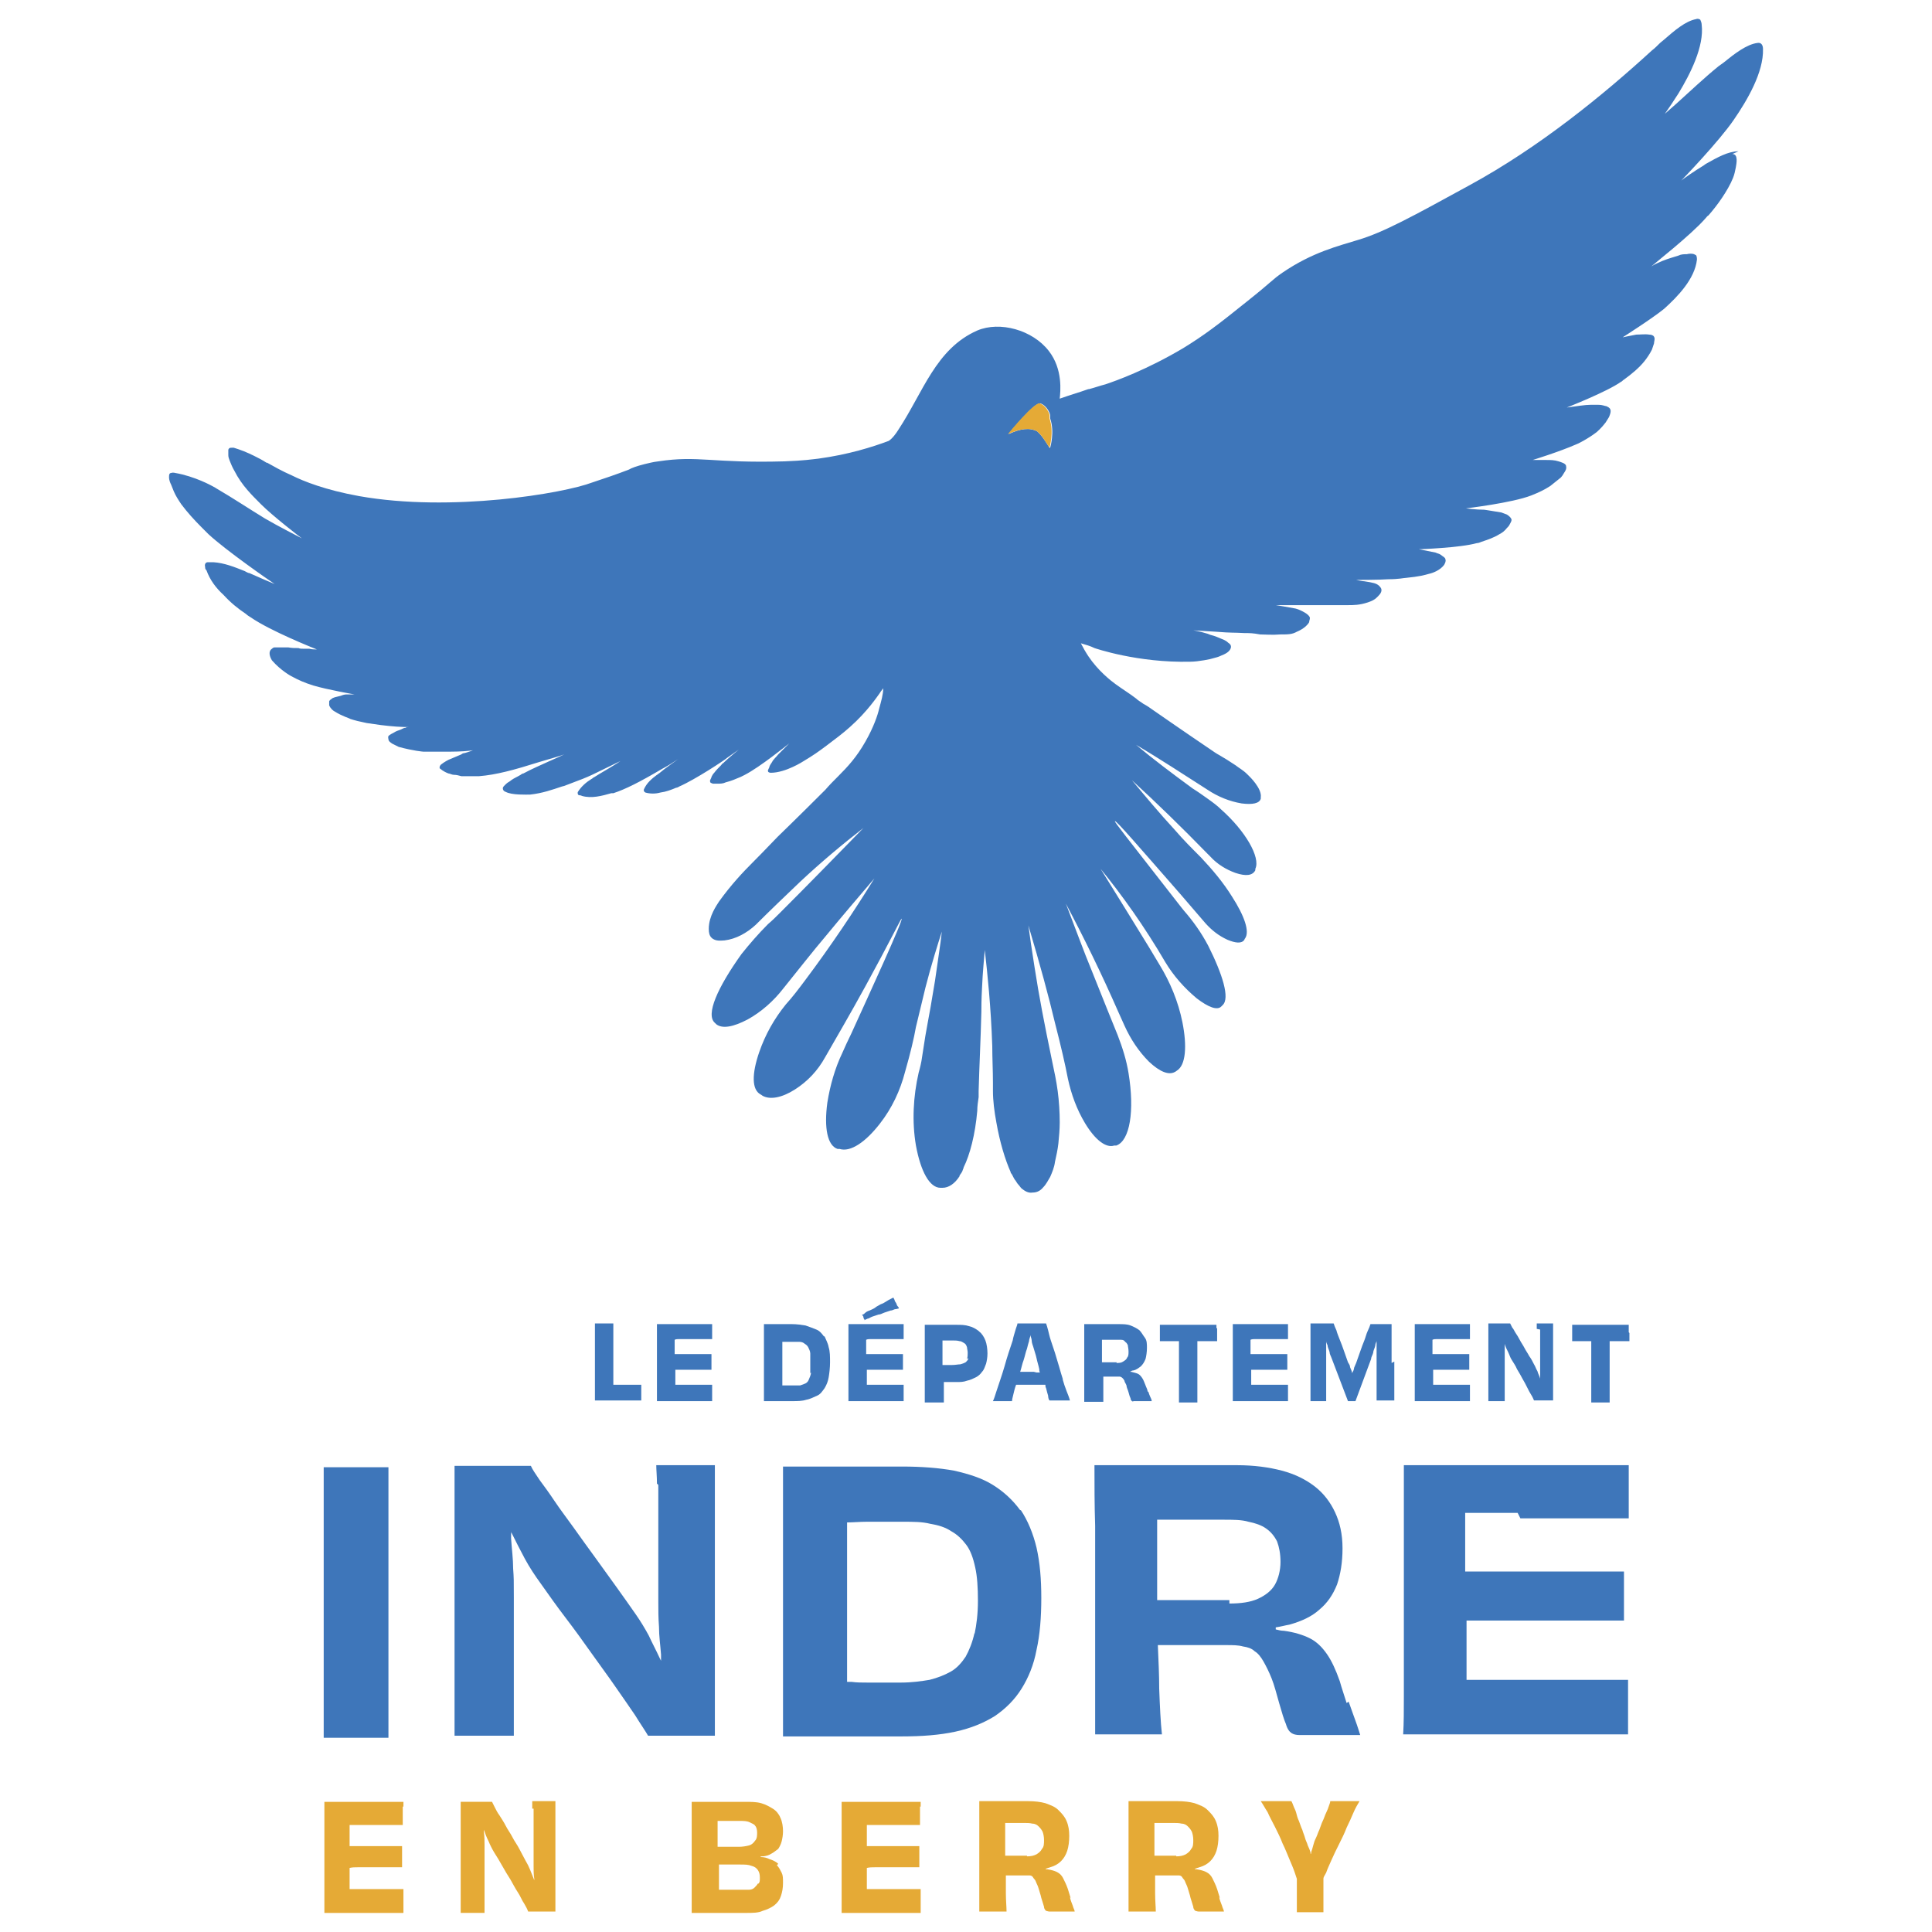 <?xml version="1.0" encoding="UTF-8"?>
<svg id="Calque_2" xmlns="http://www.w3.org/2000/svg" version="1.1" viewBox="0 0 283.5 283.5">
  <!-- Generator: Adobe Illustrator 29.7.1, SVG Export Plug-In . SVG Version: 2.1.1 Build 8)  -->
  <defs>
    <style>
      .st0 {
        fill: #e5aa36;
      }

      .st1 {
        fill: #3e76ba;
      }
    </style>
  </defs>
  <g id="LOGO_COULEURS">
    <g id="groupe">
      <path class="st1" d="M255.1,22.2c-1.5,0-3.1.9-4.7,1.8-.2.1-.4.3-.6.4-1,.6-2.9,1.9-3.1,2.1.3-.3,5.5-5.7,7.7-8.9,2-2.9,4.4-7,4.3-10.4,0-.5-.2-1-.8-.9-1.6.2-3.4,1.6-5,2.9l-.7.5c-2.1,1.7-4.2,3.7-6.2,5.5-.6.5-1.1,1-1.7,1.5.7-1,1.3-1.9,2-3,1.7-2.8,3.8-6.9,3.4-10.1,0-.2-.1-.5-.2-.7-.1-.1-.4-.2-.6-.1-1.6.3-3.2,1.7-4.7,3l-.6.5c-.4.4-.8.8-1.2,1.1-7.1,6.5-16.5,14.2-26.8,19.8-8.4,4.6-12.6,6.9-16.3,8-2.9.9-6.7,1.8-11.1,4.8-1.6,1.1-1.4,1.2-5.3,4.3-4.1,3.3-6.2,4.9-9.3,6.8-5.4,3.2-9.9,4.8-11.4,5.3-.8.2-1.6.5-2.4.7h-.1c-1.4.5-2.8.9-4.2,1.4.1-1,.5-4.3-1.6-7-2.4-3.1-7.2-4.4-10.5-3-6.1,2.7-7.9,9-11.6,14.6-.3.5-.9,1.3-1.4,1.6-2.4.9-5.9,2-10.3,2.6-.9.1-2.2.3-5,.4-10.6.3-12.6-.9-18.5,0-.9.1-1.5.3-2,.4-1.2.3-2,.6-2.3.8-1.8.7-3.6,1.3-5.4,1.9-4.2,1.6-20.7,4.4-34.2,2-5-.9-8.2-2.2-9.8-3-1.6-.7-2.8-1.4-3.7-1.9,0,0,0,0-.1,0-.6-.4-1.2-.7-1.8-1-1-.5-2-.9-3-1.2,0,0-.2,0-.3,0-.2,0-.4,0-.5.3,0,.3,0,.6,0,.8,0,.3.1.5.2.8.2.5.4,1,.7,1.5.5,1,1.2,2,1.9,2.8.6.7,1.3,1.4,2,2.1,1.7,1.7,5.7,4.8,6,5-.2-.1-3.7-1.9-5.4-2.9-2.3-1.4-4.7-3-7.1-4.4,0,0-.3-.2-.7-.4,0,0-2.5-1.4-5.4-1.9,0,0-.3-.1-.6,0,0,0-.1,0-.2.1-.1.1-.1.4-.1.5,0,.5.2.9.3,1.1.1.3.3.7.4,1,.3.7.7,1.3,1.1,1.9.9,1.2,1.9,2.3,3,3.4.3.3.7.7,1,1,2.6,2.4,8.8,6.7,9.7,7.3-.5-.2-2.6-1.1-3.7-1.6-.2,0-.5-.2-.7-.3-1.5-.6-3-1.2-4.6-1.3-.3,0-.6,0-.8,0-.4,0-.5.4-.4.7,0,.2,0,.3.2.5.5,1.4,1.4,2.6,2.5,3.6,1,1.1,2.1,2,3.3,2.8.2.2.4.3.7.5,2.9,2,9.2,4.5,9.7,4.7-.2,0-.8,0-1.1-.1-.2,0-.4,0-.7,0-.4,0-.7,0-.9-.1-.5,0-1,0-1.5-.1-.3,0-.7,0-1,0-.3,0-.6,0-.9,0-.2,0-.3,0-.5.2-.6.4-.3,1.2,0,1.7,1.3,1.5,2.8,2.3,2.8,2.3,1.1.6,2,1,3.3,1.4,2,.6,6,1.3,6,1.3,0,0-.3,0-.5,0-.2,0-.3,0-.5,0-.3,0-.5,0-1,.2-.7.2-1.1.2-1.4.5,0,0-.2.1-.3.3,0,.2,0,.4,0,.6.2.5.6.8.8.9,1.1.7,2.2,1,2.3,1.1.6.2,1.4.4,2.4.6.7.1,1.4.2,2.1.3,1.6.2,3,.3,4.4.3,0,0-.3,0-.4,0-.1,0-.3,0-.4.1-.3,0-.5.2-.8.3-.3.1-.6.2-.9.4-.2.1-.6.3-.8.5-.1.2,0,.4,0,.5,0,.3.4.5.5.6.6.3,1,.5,1,.5,2.2.6,3.6.7,3.6.7.8,0,2,0,4.1,0,1.4,0,2.5-.1,3.2-.2,0,0-.8.3-1.2.4,0,0-.3,0-.5.2-.5.2-.7.3-1.9.8,0,0-.6.3-1.1.7,0,0-.2.2-.2.4,0,.1,0,.2.1.2,0,0,.4.4,1.2.7.2,0,.5.2.8.2.4,0,.7.1,1.1.2.6,0,1.2,0,1.9,0,.3,0,.6,0,.7,0,2.5-.2,5.1-.9,8.9-2.1,1.4-.4,3.4-1,3.6-1.1-.2.1-1.5.7-2.2,1-1.3.6-2.5,1.1-3.8,1.8-.1,0-.3.1-.4.2-.5.3-1,.5-1.4.8-.2.2-.5.3-.7.5-.3.3-.6.5-.5.8,0,.2.3.4.4.4.9.5,3.1.4,3.6.4,1.8-.2,3.2-.7,4.7-1.2.2,0,1.1-.4,2.2-.8,1.1-.4,2-.8,2.8-1.2,0,0,.2-.1,3.7-1.8-.1,0-.6.4-.8.5-1.1.7-2.2,1.3-3.3,2-.1,0-.2.2-.3.2-.8.5-1.5,1.1-2,1.9-.1.2,0,.5.2.5.1,0,.2,0,.4.1,1.4.4,2.9,0,4.3-.4,0,0,.1,0,.3,0,1.8-.6,3.8-1.6,7.2-3.6.6-.3,1.4-.8,2.3-1.4-.4.3-2,1.4-2.8,2.1-.1,0-.2.2-.3.2-.8.6-1.5,1.2-1.9,2.1-.1.2,0,.4.2.5.7.2,1.5.2,2.2,0,.8-.1,1.6-.4,2.3-.7,0,0,.2,0,.5-.2,2.3-1,6.7-3.9,7-4.2.3-.2,1.7-1.2,1.7-1.2,0,0-1.6,1.3-2.3,2-.1,0-.2.2-.3.3-.4.4-.7.7-1,1.1-.2.2-.3.4-.4.6,0,.2-.3.5-.2.7,0,.2.2.2.4.3.2,0,.5,0,.7,0,.4,0,.8,0,1.2-.2.8-.2,1.5-.5,2.2-.8.2-.1.4-.2.6-.3,2.3-1.2,6.1-4.3,6.5-4.6-.2.2-.9.9-1.3,1.3,0,0-.2.2-.3.3-.3.4-.7.7-.9,1.1-.1.2-.3.4-.4.7,0,.2-.3.5-.2.7,0,.1.2.2.4.2,2.2,0,4.8-1.7,4.8-1.7,1.5-.9,2.2-1.4,3.4-2.3,1.2-.9,2.4-1.8,3.4-2.7,2.6-2.3,4.1-4.6,4.4-5,.1-.2.3-.4.5-.7,0,.9-.3,1.9-.6,3-.2.9-.8,2.7-2,4.8-1.3,2.3-2.6,3.7-4,5.1-.7.7-1.3,1.3-1.9,2-4,4-7,6.9-7,6.9-.6.6-1.9,2-3.6,3.7-1.5,1.5-3.2,3.3-5,5.8-.3.5-1.5,2.1-1.5,4,0,.6.1,1,.4,1.3.6.6,1.5.4,1.9.4h0c1.7-.2,3.3-1.1,4.6-2.3,2.1-2.1,4.3-4.2,6.5-6.3,3.1-2.9,6.2-5.5,9.3-7.9-4,4.1-8.1,8.3-12.2,12.4-.6.6-1.2,1.2-1.8,1.7-1.4,1.4-2.7,2.9-3.9,4.4-3.5,4.9-5.3,8.9-3.9,10.1l.2.2c.9.7,2.5.4,4.6-.7,2-1.1,3.8-2.7,5.2-4.5,2.1-2.6,4.2-5.3,6.4-7.9,2.3-2.8,4.7-5.6,7-8.3-2.9,4.7-6.3,9.8-10.2,15-.9,1.2-1.8,2.4-2.8,3.5-1.7,2.1-3,4.4-3.9,7-1.1,3.2-1.1,5.5.2,6.2,0,0,.2.1.3.2,1.1.6,2.8.3,4.7-.9,1.9-1.2,3.4-2.8,4.5-4.8,1.6-2.8,3.6-6.2,5.9-10.4,3.4-6.2,5.2-9.9,5.3-9.9.3.1-4.9,11.4-7.4,16.9-.5,1-.9,1.9-1.3,2.8-1.1,2.3-1.8,4.8-2.2,7.3-.5,3.7,0,6.3,1.5,6.8.1,0,.2,0,.3,0,1.6.5,3.8-1,5.9-3.7,1.8-2.3,3-4.9,3.7-7.6.8-2.8,1.3-4.9,1.6-6.6.2-.8.7-2.9,1.4-5.8.9-3.5,1.8-6.3,2.4-8.2-.2,1.9-.6,4.3-1,7.2-1.1,6.8-1.1,5.8-1.9,11.2-.1.8-.3,1.6-.5,2.3-.8,3.5-1,7.2-.4,10.7.7,3.8,2,6.2,3.6,6.2.1,0,.2,0,.3,0,.9,0,1.8-.6,2.5-1.7,0,0,0,0,0-.1.2-.3.4-.5.5-.9,0,0,.1-.2.1-.3.9-1.8,1.7-4.8,2-8.3,0-.7.1-1.3.2-2,0-.3,0-.6,0-.9.1-3.7.3-7.5.4-11.6,0-.5,0-1.8.1-3.6.1-2.3.3-4.2.4-5.5.4,3.5.9,8.3,1.1,14.1,0,1.8.1,3.6.1,5.4,0,.3,0,.7,0,1,0,0,0,.1,0,.2,0,1.4.2,3,.5,4.6.5,2.9,1.3,5.5,2.1,7.3,0,0,0,.2.1.2.2.3.3.6.5.9.2.2.3.5.5.7,0,0,0,0,0,0,.2.2.3.4.5.6.5.4,1,.7,1.6.6.7,0,1.2-.3,1.6-.8.4-.4.7-1,1-1.5.3-.7.6-1.4.7-2.2.2-.9.4-1.8.5-2.7.1-1,.2-2.1.2-3.1,0-1.5-.1-3.1-.3-4.6s-.5-2.9-.8-4.3c-1.2-5.8-1.9-9.4-2.6-13.9-.4-2.5-.7-4.6-.9-6.1,1.7,5.7,3,10.5,3.9,14.3.9,3.5,1.5,6.1,1.9,8.2.5,2.3,1.3,4.5,2.5,6.5,1.5,2.5,3.1,3.7,4.3,3.3,0,0,.2,0,.3,0,2-.7,2.7-5.1,1.8-10.6-.3-1.9-.9-3.8-1.6-5.6-.9-2.2-2.1-5.2-3.9-9.7-1-2.4-2.2-5.7-3.7-9.6,2.6,4.9,5.2,10.2,7.7,15.9.3.7.6,1.3.9,2,.9,2,2.1,3.8,3.6,5.3,1.6,1.5,2.9,2,3.8,1.5,0,0,.2-.1.3-.2,1.3-.8,1.5-3.6.8-7.1-.6-3-1.8-5.9-3.4-8.5-.5-.8-1-1.7-1.5-2.5-2.4-3.9-4.8-7.8-7.1-11.5,3.1,3.8,6.4,8.4,9.5,13.7,1.2,2,2.8,3.8,4.6,5.3,1.7,1.3,3,1.8,3.6,1.2,0,0,.1-.1.2-.2,1.1-1,0-4.5-2.1-8.7-1-1.9-2.2-3.6-3.6-5.2l-.4-.5c-8.5-10.9-9.8-12.5-9.7-12.6.2-.1,3.3,3.5,9.6,10.7,1.3,1.5,2.5,2.9,3.7,4.3.9,1,1.9,1.8,3.2,2.4,1.2.5,2.1.6,2.5,0,0,0,0-.1.1-.2.7-1-.1-3.3-1.9-6.1-1.3-2.1-2.9-4-4.6-5.8-1.3-1.3-2.6-2.6-3.8-4-2.3-2.5-4.3-4.9-6.3-7.3,3.6,3.3,7.3,6.9,11.1,10.8.1.1.3.3.4.4,1,1.1,2.3,1.9,3.7,2.4,1.5.5,2.5.4,2.9-.4,0,0,0-.1,0-.2.8-1.7-1.5-5.6-5-8.7h0c-.6-.6-1.3-1.1-2-1.6-.7-.5-1.4-1-2.2-1.5-3-2.2-5.8-4.3-8.3-6.4,3.4,2,6.9,4.3,10.5,6.6,1.5,1,3.2,1.7,5,2,1.6.2,2.6,0,2.8-.7,0,0,0-.1,0-.2.2-1.3-1.7-3.1-1.7-3.1,0,0-.2-.2-.3-.3-.6-.6-1.2-.9-1.7-1.3-.9-.6-1.7-1.1-2.4-1.5,0,0-.4-.2-1.1-.7-4-2.7-8.6-5.9-8.6-5.9-.4-.3-1-.7-1.4-.9-.4-.3-.8-.5-1.1-.8-.9-.7-1.9-1.3-3-2.1-.7-.5-2.6-2-4-4.1-.4-.6-.8-1.3-1.1-1.9.7.2,1.4.4,2,.7,0,0,6.3,2.2,14.1,2,1.1,0,3.1-.4,3.3-.5.4-.1.8-.2,1.2-.4.5-.2,1.2-.5,1.4-1.1.1-.4-.1-.6-.4-.8-.2-.2-.4-.3-.6-.4-.5-.2-.9-.4-1.5-.6-.4-.1-.7-.2-.9-.3-1.3-.4-2.1-.5-2.1-.5,0,0,1.7.1,3.3.2,2.5.2,2.5.1,4.2.2.8,0,1.2,0,2.3.2.7,0,1.8.1,3,0,1.1,0,1.7,0,2.4-.4,0,0,1.3-.5,1.8-1.4,0-.2.1-.4.1-.5,0,0,0-.1,0-.2-.2-.5-1.1-.9-1.3-1-.4-.2-.8-.3-.8-.3-1-.2-2.9-.5-2.9-.5,0,0,2.1,0,2.8,0,0,0,1.6,0,4.3,0,.2,0,.3,0,.5,0,.7,0,1.1,0,1.3,0,.3,0,1.2,0,1.7,0,.8,0,1.7,0,2.9-.4.6-.2,1-.4,1.3-.7.2-.2.8-.7.7-1.2,0,0,0-.2-.3-.5-.4-.4-.9-.5-2.2-.7-.3,0-1.2-.2-1.2-.2,0,0,3.5,0,4.7-.1,1.6,0,2.3-.2,2.6-.2,2-.2,2.7-.4,3.4-.6.5-.1,1.6-.5,2.2-1.3.1-.2.3-.5.2-.8,0-.3-.5-.5-.7-.7-.3-.2-.6-.2-.7-.3-1-.2-2.5-.5-2.5-.5,0,0,6-.2,8.5-.9.2,0,.5-.1.7-.2.9-.3,1.8-.6,2.6-1.1.4-.2.8-.5,1.1-.9.2-.2.3-.3.4-.5.1-.2.3-.5.3-.7,0-.3-.5-.7-.7-.8-.3-.1-.5-.2-.8-.3-1.8-.3-2.5-.4-2.5-.4-1.2,0-2.7-.2-2.7-.2,0,0,6.8-.8,9.6-1.9,1-.4,1.9-.8,2.8-1.4.5-.4,1-.8,1.5-1.2.2-.2.4-.5.5-.7.2-.3.4-.6.3-1,0-.4-.8-.6-1.1-.7-.6-.2-1.2-.2-1.8-.2-.3,0-.6,0-.9,0-.5,0-1.1,0-1.1,0,0,0,3.9-1.2,6.4-2.3.1,0,1.7-.8,3-1.8,0,0,.7-.6,1.3-1.4.2-.3.3-.5.5-.8.2-.5.3-.8.2-1.1-.1-.3-.4-.4-.6-.5-.2,0-.5-.2-1.2-.2-.6,0-1.1,0-1.1,0-.8,0-2,.2-3.5.4,0,0,5.9-2.3,8-3.8.1,0,.2-.2.4-.3,1.1-.8,2.2-1.7,3-2.7.4-.5.8-1.1,1.1-1.7.1-.3.2-.6.3-.9,0-.3.2-.7,0-1-.1-.2-.4-.3-.7-.3-.6-.1-1.3,0-1.9,0-.6.1-2,.4-2,.4,0,0,4.4-2.8,6.1-4.2,2-1.8,4.5-4.4,4.8-7.2,0-.2,0-.6-.2-.7,0,0-.1,0-.2-.1-.3-.1-.7-.1-1.1,0-.4,0-.8,0-1.2.2-.6.2-1.4.4-2.4.8-.4.2-1,.4-1.6.8.3-.3,5.8-4.6,7.9-7,.2-.2.3-.4.5-.5.7-.8,1.4-1.7,2-2.6.6-.9,1.2-1.9,1.6-2.9.2-.5.3-1,.4-1.5.1-.6.4-2-.5-2ZM154,65.7c-.5-.8-1.1-1.8-1.8-2.4-1.1-.6-2.5-.4-4.2.4.2-.3,3.9-4.8,4.7-4.5.8.3,1.3,1.2,1.4,1.7,0,.1,0,.3,0,.5.7,2,0,4.3,0,4.3Z"/>
      <path class="st0" d="M154,65.7c-.5-.8-1.1-1.8-1.8-2.4-1.1-.6-2.5-.4-4.3.4,0,0,3.9-4.8,4.7-4.5.8.3,1.3,1.2,1.4,1.7,0,.1,0,.3,0,.5.7,2,0,4.3,0,4.3Z"/>
    </g>
    <g>
      <g>
        <path class="st1" d="M57,229.1v-5c0-1.6,0-3.1,0-4.5,0-1.5,0-2.9,0-4.3h-9.5c0,1.4,0,2.9,0,4.4v30.9c0,1.5,0,2.9,0,4.4h9.5c0-1.5,0-3,0-4.4,0-1.5,0-3,0-4.6,0-1.6,0-3.2,0-5v-11.7Z"/>
        <path class="st1" d="M96.6,217.9c0,1.1,0,2.3,0,3.6,0,1.3,0,2.7,0,4.2s0,3,0,4.5c0,1.5,0,3.1,0,4.6s0,2.6.1,3.9c0,1.4.2,2.7.3,4.1,0,.3,0,.6,0,.9h0c0,0-.1-.2-.2-.4-.5-1.1-1.1-2.2-1.6-3.3-.6-1.1-1.2-2.1-1.9-3.1-.9-1.3-1.9-2.7-2.9-4.1-1-1.4-2.1-2.9-3.1-4.3-1.1-1.5-2.1-2.9-3.1-4.3-1-1.4-2-2.7-2.8-3.9-.8-1.2-1.6-2.3-2.2-3.1-.6-.9-1.1-1.6-1.3-2.1h-11.2c0,1.7,0,3.5,0,5.5,0,2,0,4.2,0,6.5v7.8c0,4.2,0,7.9,0,11.1,0,3.2,0,6.1,0,8.7h8.7c0-.7,0-1.7,0-2.9,0-1.2,0-2.7,0-4.4,0-1.7,0-3.7,0-5.8,0-2.2,0-4.6,0-7.2s0-2.8-.1-4.2c0-1.4-.2-2.9-.3-4.4,0-.3,0-.7,0-1.1h0c0,.1,0,.2.1.3.6,1.2,1.2,2.4,1.9,3.7.7,1.3,1.5,2.5,2.3,3.6,1.2,1.7,2.4,3.4,3.7,5.1,1.3,1.7,2.6,3.5,3.8,5.2,1.2,1.7,2.4,3.3,3.5,4.9,1.1,1.6,2.1,3,2.9,4.2.8,1.3,1.5,2.3,1.9,3h9.8c0-2.6,0-5.5,0-8.6,0-3.1,0-6.9,0-11.3s0-4.1,0-6c0-1.9,0-3.7,0-5.4,0-1.7,0-3.2,0-4.6s0-2.6,0-3.8h-8.6c0,.7.1,1.6.1,2.7Z"/>
        <path class="st1" d="M149.7,221.6c-1.1-1.5-2.4-2.7-4-3.7-1.6-1-3.5-1.6-5.7-2.1-2.2-.4-4.8-.6-7.6-.6h-17.5c0,1.2,0,2.6,0,4,0,1.4,0,3,0,4.6v18.9c0,2.3,0,4.5,0,6.4s0,3.8,0,5.7h17.4c3,0,5.6-.2,7.9-.7,2.3-.5,4.2-1.3,5.8-2.3,1.6-1.1,2.9-2.4,3.9-4,1-1.6,1.8-3.5,2.2-5.7.5-2.2.7-4.8.7-7.6s-.2-5.2-.7-7.4c-.5-2.1-1.3-4-2.3-5.5ZM143,239.6c-.3,1.4-.8,2.6-1.3,3.5-.6.9-1.3,1.7-2.2,2.2-.9.5-1.9.9-3.1,1.2-1.2.2-2.6.4-4.2.4h-2.5c-.8,0-1.6,0-2.4,0-.8,0-1.6,0-2.3-.1-.2,0-.5,0-.7,0,0-.4,0-.8,0-1.2,0-1.3,0-2.7,0-4.3v-10.5c0-1.6,0-3.1,0-4.6,0-.9,0-1.9,0-2.8.9,0,1.9-.1,2.9-.1,1.6,0,3.3,0,5.1,0s3,0,4.2.3c1.2.2,2.2.5,3.1,1.1.9.5,1.6,1.2,2.2,2,.6.8,1,1.9,1.3,3.3.3,1.3.4,3,.4,4.9s-.2,3.5-.5,4.9Z"/>
        <path class="st1" d="M197.6,249.9c-.3-1-.7-2.1-1-3.2-.6-1.7-1.2-3-1.9-4-.7-1-1.5-1.8-2.5-2.3-1-.5-2.3-.9-3.8-1.1-.4,0-.8-.1-1.2-.2v-.3c.7-.1,1.4-.3,2-.4,1.8-.5,3.3-1.2,4.4-2.2,1.2-1,2-2.2,2.6-3.7.5-1.5.8-3.2.8-5.3s-.4-3.8-1.1-5.3c-.7-1.5-1.7-2.8-3-3.8-1.3-1-2.9-1.8-4.8-2.3-1.9-.5-4.1-.8-6.6-.8h-20.9c0,2.9,0,5.8.1,8.9,0,3.1,0,6.7,0,10.9s0,5.4,0,7.6c0,2.3,0,4.4,0,6.3,0,2,0,3.9,0,5.8h9.8c-.2-1.8-.3-4.1-.4-6.7,0-2-.1-4.1-.2-6.4.8,0,1.5,0,2.2,0,.8,0,1.5,0,2.2,0s1.3,0,1.9,0c.6,0,1.2,0,1.8,0h1.9c1,0,1.8,0,2.5.2.7.1,1.3.3,1.7.7.5.3.9.8,1.3,1.5.4.7.8,1.5,1.2,2.5.4,1,.7,2.2,1.1,3.6.4,1.4.7,2.4,1,3.1.2.7.5,1.1.8,1.3.3.2.7.3,1.2.3h8.9c-.2-.6-.4-1.3-.7-2.1-.3-.8-.6-1.7-1-2.8ZM180.4,234.8c-1.3,0-2.5,0-3.7,0-1.2,0-2.3,0-3.3,0-1,0-1.9,0-2.6,0-.4,0-.7,0-1,0,0-1.7,0-3.4,0-5.1s0-4.5,0-6.7c.5,0,1.1,0,1.7,0,.7,0,1.5,0,2.2,0,.8,0,1.5,0,2.2,0,.7,0,1.4,0,2,0h1.6c1.4,0,2.7,0,3.7.3,1,.2,1.9.5,2.6,1,.7.5,1.2,1.1,1.6,1.9.3.8.5,1.8.5,3s-.3,2.4-.8,3.3c-.5.9-1.4,1.6-2.5,2.1-1.1.5-2.5.7-4.2.7Z"/>
        <path class="st1" d="M223.1,222.8c1.7,0,3.5,0,5.3,0,1.8,0,3.6,0,5.4,0,1.8,0,3.5,0,5.2,0,0-.5,0-1.2,0-2,0-.8,0-1.6,0-2.2s0-1.2,0-1.9c0-.7,0-1.3,0-1.7h-33c0,1.2,0,2.5,0,3.9,0,1.5,0,3,0,4.6,0,1.6,0,3.4,0,5.3v13.7c0,2.4,0,4.5,0,6.5,0,2,0,3.8-.1,5.5h33c0-.5,0-1.1,0-1.8s0-1.4,0-2,0-1.4,0-2.2c0-.8,0-1.5,0-2-1.7,0-3.4,0-5.2,0s-3.6,0-5.4,0h-13.1c0,0,0-.2,0-.3v-8.4c1.2,0,2.3,0,3.5,0,1.7,0,3.4,0,5.2,0s3.5,0,5.2,0c1.7,0,3.3,0,4.9,0s2.9,0,4.3,0v-2.2c0-.9,0-1.8,0-2.8,0-.9,0-1.7,0-2.2-1.4,0-2.8,0-4.4,0-1.5,0-3.2,0-4.9,0-1.7,0-3.4,0-5.2,0-1.7,0-3.5,0-5.2,0h-3.6v-.2c0-1.2,0-2.4,0-3.7,0-1.3,0-2.5,0-3.8,0-.3,0-.6,0-.9h7.7Z"/>
      </g>
      <g>
        <path class="st0" d="M59.2,265.1c0-.3,0-.6,0-.7h-11.6c0,.5,0,1,0,1.6,0,.6,0,1.2,0,1.9,0,.7,0,1.4,0,2.2v5.6c0,1,0,1.8,0,2.7,0,.8,0,1.6,0,2.3h11.6c0-.2,0-.4,0-.8v-1.9c0-.4,0-.6,0-.8-.6,0-1.2,0-1.8,0-.6,0-1.2,0-1.8,0s-1.2,0-1.7,0c-.6,0-1.1,0-1.7,0h-.9v-3.1h0c.4-.1.8-.1,1.2-.1.6,0,1.1,0,1.7,0,.6,0,1.1,0,1.7,0s1.1,0,1.6,0c.5,0,1,0,1.5,0v-1c0-.4,0-.8,0-1.2,0-.4,0-.7,0-.9-.5,0-1,0-1.5,0-.5,0-1.1,0-1.6,0-.6,0-1.1,0-1.7,0h-2.9v-3.1h2.5c.6,0,1.1,0,1.7,0,.6,0,1.2,0,1.8,0s1.2,0,1.8,0c0-.2,0-.5,0-.9v-1.8Z"/>
        <path class="st0" d="M78.3,265.4c0,.4,0,.9,0,1.5,0,.5,0,1.1,0,1.7,0,.6,0,1.2,0,1.8,0,.6,0,1.2,0,1.8s0,1.1,0,1.7c0,.6,0,1.2.1,1.8,0,0,0,.2,0,.2,0,0,0,0,0,0-.2-.5-.4-1-.6-1.5-.2-.5-.4-.9-.7-1.4-.3-.6-.6-1.1-.9-1.7-.3-.6-.7-1.1-1-1.7s-.7-1.1-1-1.7-.6-1-.9-1.5c-.3-.4-.5-.8-.7-1.2-.2-.4-.3-.6-.4-.8h-4.6c0,.7,0,1.4,0,2.2,0,.8,0,1.7,0,2.7v3.2c0,1.7,0,3.2,0,4.6,0,1.3,0,2.5,0,3.6h3.5c0-.3,0-.7,0-1.2,0-.5,0-1.1,0-1.8s0-1.5,0-2.3c0-.9,0-1.8,0-2.9,0-.6,0-1.2,0-1.8,0-.6,0-1.2-.1-1.9,0-.1,0-.3,0-.4h0s0,0,0,.1c.2.6.4,1.1.7,1.7.2.5.5,1.1.8,1.6.4.6.8,1.3,1.2,2s.8,1.4,1.2,2c.4.7.7,1.3,1.1,1.9s.6,1.2.9,1.6c.3.5.5.9.6,1.2h4c0-1.1,0-2.2,0-3.5,0-1.3,0-2.8,0-4.6s0-1.7,0-2.5c0-.8,0-1.5,0-2.2,0-.7,0-1.3,0-1.9,0-.6,0-1.1,0-1.5h-3.4c0,.3,0,.7,0,1.1Z"/>
        <path class="st0" d="M114.2,273.5c-.3-.3-.7-.5-1.3-.7-.4-.2-.8-.3-1.3-.3,0,0,0,0,0,0h0c0-.1.1-.1.2-.1.6,0,1.1-.2,1.4-.4.4-.2.7-.5,1-.7.2-.3.4-.7.5-1.1.1-.4.2-.9.2-1.5s-.1-1.4-.4-2c-.2-.5-.6-1-1.1-1.3-.5-.3-1-.6-1.7-.8-.7-.2-1.5-.2-2.5-.2h-7.7c0,.7,0,1.5,0,2.3s0,1.7,0,2.7v3.2c0,1.7,0,3.2,0,4.5,0,1.3,0,2.5,0,3.6h8c.9,0,1.8,0,2.4-.3.7-.2,1.3-.5,1.7-.8.5-.4.8-.8,1-1.4.2-.6.3-1.2.3-1.9s0-1.1-.2-1.5c-.2-.4-.4-.8-.7-1.1ZM108.5,267.2c.6,0,1.1,0,1.5.2s.7.3.8.5c.2.2.3.6.3,1s0,.9-.3,1.2c-.2.3-.5.6-.9.7-.4.1-.9.2-1.5.2-.5,0-1.1,0-1.8,0-.4,0-.8,0-1.3,0v-2.6c0-.4,0-.8,0-1.2.4,0,.9,0,1.3,0,.6,0,1.3,0,1.9,0ZM111.2,276.4c-.1.2-.3.4-.5.6-.2.2-.5.3-.8.3s-.8,0-1.3,0-1.1,0-1.7,0c-.4,0-.9,0-1.4,0,0-.4,0-.8,0-1.3,0-.6,0-1.2,0-1.9v-.5c.2,0,.4,0,.6,0,.4,0,.9,0,1.3,0h1.2c.7,0,1.2,0,1.7.2.4.1.7.3.9.6.2.3.3.6.3,1.1s0,.7-.2.9Z"/>
        <path class="st0" d="M135.1,265.1c0-.3,0-.6,0-.7h-11.6c0,.5,0,1,0,1.6,0,.6,0,1.2,0,1.9s0,1.4,0,2.2v5.6c0,1,0,1.8,0,2.7,0,.8,0,1.6,0,2.3h11.6c0-.2,0-.4,0-.8v-1.9c0-.4,0-.6,0-.8-.6,0-1.2,0-1.8,0-.6,0-1.2,0-1.8,0s-1.2,0-1.7,0c-.6,0-1.1,0-1.7,0h-.9v-3.1h0c.4-.1.8-.1,1.2-.1.6,0,1.1,0,1.7,0,.6,0,1.1,0,1.7,0s1.1,0,1.6,0c.5,0,1,0,1.5,0v-1c0-.4,0-.8,0-1.2,0-.4,0-.7,0-.9-.5,0-1,0-1.5,0-.5,0-1.1,0-1.6,0-.6,0-1.1,0-1.7,0h-2.9v-3.1h2.5c.6,0,1.1,0,1.7,0,.6,0,1.2,0,1.8,0s1.2,0,1.8,0c0-.2,0-.5,0-.9v-1.8Z"/>
        <path class="st0" d="M157.1,278.5c-.1-.4-.3-.9-.4-1.3-.2-.6-.5-1.2-.7-1.6-.2-.4-.5-.7-.9-.9-.4-.2-.8-.3-1.4-.4,0,0-.2,0-.3,0h0c.2-.2.5-.2.7-.3.7-.2,1.2-.5,1.6-.9.4-.4.7-.9.9-1.5.2-.6.3-1.4.3-2.2s-.1-1.5-.4-2.2-.7-1.1-1.2-1.6-1.1-.7-1.9-1c-.7-.2-1.6-.3-2.5-.3h-7.2c0,1.2,0,2.4,0,3.6s0,2.7,0,4.5,0,2.2,0,3.1,0,1.8,0,2.6c0,.8,0,1.6,0,2.4h4c0-.7-.1-1.6-.1-2.7,0-.8,0-1.7,0-2.6.2,0,.4,0,.6,0,.2,0,.4,0,.6,0h1.6c.3,0,.5,0,.7,0,.2,0,.4.1.5.3s.3.3.4.6.3.6.4,1c.1.4.3.9.4,1.4.2.6.3,1,.4,1.3,0,.3.2.5.3.6.1,0,.3.1.5.1h3.7c0-.2-.2-.5-.3-.9-.1-.3-.3-.7-.4-1.2ZM150.7,272.3h-1.1c-.4,0-.7,0-1,0-.3,0-.6,0-.8,0h-.3c0-.7,0-1.4,0-2.1s0-1.8,0-2.7c0,0,.1,0,.2,0,.2,0,.5,0,.7,0,.2,0,.5,0,.7,0,.2,0,.4,0,.6,0h.5c.5,0,.9,0,1.3.1.4,0,.7.2.9.4.2.2.4.4.6.8.1.3.2.7.2,1.2s0,1-.3,1.3c-.2.4-.5.6-.8.8-.4.2-.8.3-1.4.3Z"/>
        <path class="st0" d="M179,278.5c-.1-.4-.3-.9-.4-1.3-.2-.6-.5-1.2-.7-1.6-.2-.4-.5-.7-.9-.9-.4-.2-.8-.3-1.4-.4,0,0-.2,0-.3,0h0c.2-.2.5-.2.7-.3.7-.2,1.2-.5,1.6-.9.4-.4.7-.9.9-1.5.2-.6.3-1.4.3-2.2s-.1-1.5-.4-2.2-.7-1.1-1.2-1.6-1.1-.7-1.9-1c-.7-.2-1.6-.3-2.5-.3h-7.2c0,1.2,0,2.4,0,3.6,0,1.3,0,2.7,0,4.5s0,2.2,0,3.1,0,1.8,0,2.6c0,.8,0,1.6,0,2.4h4c0-.7-.1-1.6-.1-2.7,0-.8,0-1.7,0-2.6.2,0,.4,0,.6,0,.2,0,.4,0,.6,0h1.6c.3,0,.5,0,.7,0,.2,0,.4.1.5.3s.3.3.4.6.3.6.4,1c.1.4.3.9.4,1.4.2.6.3,1,.4,1.3,0,.3.2.5.3.6.1,0,.3.1.5.1h3.7c0-.2-.2-.5-.3-.9-.1-.3-.3-.7-.4-1.2ZM172.6,272.3h-1.1c-.4,0-.7,0-1,0-.3,0-.6,0-.8,0h-.3c0-.7,0-1.4,0-2.1s0-1.8,0-2.7c0,0,.1,0,.2,0,.2,0,.5,0,.7,0,.2,0,.5,0,.7,0,.2,0,.4,0,.6,0h.5c.5,0,.9,0,1.3.1.4,0,.7.2.9.4.2.2.4.4.6.8.1.3.2.7.2,1.2s0,1-.3,1.3c-.2.4-.5.6-.8.8-.4.2-.8.3-1.4.3Z"/>
        <path class="st0" d="M195.2,264.3c0,.2-.1.4-.2.7-.1.3-.2.6-.4,1s-.3.8-.5,1.2-.3.8-.5,1.3c-.2.4-.3.8-.5,1.2-.2.4-.3.7-.4,1.1-.1.4-.2.7-.3,1,0,0,0,.1,0,.2h-.1c0,0,0-.1,0-.2-.1-.3-.2-.6-.4-1-.1-.4-.3-.7-.4-1.1-.1-.4-.3-.8-.4-1.2-.2-.4-.3-.8-.5-1.3-.2-.4-.3-.8-.4-1.2s-.3-.7-.4-1c-.1-.3-.2-.5-.3-.7h-4.5c.3.4.6,1,1,1.6.3.7.7,1.4,1.1,2.2.4.8.8,1.6,1.1,2.4.4.8.7,1.6,1,2.3s.6,1.4.8,2c.1.3.2.6.3.9,0,.5,0,1,0,1.4,0,.6,0,1.1,0,1.5,0,.5,0,.9,0,1.2,0,.3,0,.6,0,.8.2,0,.4,0,.6,0,.2,0,.4,0,.7,0h1.3c.2,0,.5,0,.7,0,.2,0,.4,0,.6,0,0-.2,0-.5,0-.8,0-.3,0-.7,0-1.2,0-.5,0-1,0-1.5,0-.4,0-.9,0-1.4,0-.3.2-.5.4-.9.2-.6.5-1.2.8-1.9.3-.7.7-1.5,1.1-2.3s.8-1.6,1.1-2.4c.4-.8.7-1.5,1-2.2.3-.7.6-1.2.9-1.7h-4.1Z"/>
      </g>
      <g>
        <path class="st1" d="M94.1,203.2c-.4,0-.8,0-1.2,0-.4,0-.8,0-1.2,0-.4,0-.8,0-1.2,0h-.5c0-.2,0-.5,0-.7,0-.4,0-.8,0-1.3v-2.8c0-.5,0-.9,0-1.4,0-.4,0-.8,0-1.2,0-.4,0-.7,0-.9,0-.3,0-.5,0-.7h-2.7c0,.4,0,.8,0,1.3,0,.5,0,1.2,0,1.9v2.5c0,.6,0,1.2,0,1.8,0,.6,0,1.1,0,1.6,0,.5,0,1,0,1.3s0,.7,0,.9h6.8c0-.2,0-.4,0-.6,0-.2,0-.4,0-.6s0-.4,0-.6c0-.2,0-.4,0-.6Z"/>
        <path class="st1" d="M104.5,194.8c0-.2,0-.4,0-.5h-8.1c0,.3,0,.7,0,1.1,0,.4,0,.9,0,1.3,0,.5,0,1,0,1.5v3.9c0,.7,0,1.3,0,1.9,0,.6,0,1.1,0,1.6h8.1c0-.1,0-.3,0-.5v-1.3c0-.3,0-.5,0-.6-.4,0-.8,0-1.2,0-.4,0-.8,0-1.2,0s-.8,0-1.2,0c-.4,0-.8,0-1.2,0h-.6v-2.2h0c.3,0,.6,0,.8,0,.4,0,.8,0,1.2,0,.4,0,.8,0,1.2,0s.8,0,1.1,0c.4,0,.7,0,1,0v-.7c0-.3,0-.6,0-.9,0-.3,0-.5,0-.7-.3,0-.7,0-1.1,0-.4,0-.7,0-1.1,0-.4,0-.8,0-1.2,0h-2v-2.1h0c.2-.1.4-.1.6-.1h1.1c.4,0,.8,0,1.2,0,.4,0,.8,0,1.3,0s.8,0,1.3,0c0-.2,0-.4,0-.6v-1.3Z"/>
        <path class="st1" d="M120.9,196.1c-.3-.4-.6-.8-1.1-1s-1-.4-1.6-.6c-.6-.1-1.3-.2-2-.2h-4.1c0,.4,0,.7,0,1.2,0,.4,0,.9,0,1.3v5.4c0,.7,0,1.3,0,1.8,0,.6,0,1.1,0,1.6h4.1c.8,0,1.5,0,2.1-.2.6-.1,1.1-.4,1.6-.6s.8-.7,1.1-1.1c.3-.5.5-1,.6-1.6.1-.6.2-1.4.2-2.2s0-1.6-.2-2.2c-.1-.6-.4-1.1-.6-1.6ZM119,201.4c0,.4-.2.7-.3,1-.1.3-.3.5-.5.6-.2.1-.5.2-.8.3-.3,0-.7,0-1.1,0h-.5c-.2,0-.3,0-.5,0-.2,0-.3,0-.5,0,0,0,0,0,0,0,0,0,0-.2,0-.2,0-.4,0-.8,0-1.2v-3c0-.4,0-.9,0-1.3,0-.2,0-.5,0-.7.2,0,.3,0,.5,0,.3,0,.7,0,1,0s.7,0,1,0c.3,0,.6.1.8.3.2.1.4.3.5.5.1.2.3.6.3.9,0,.4,0,.8,0,1.4s0,1.1,0,1.5Z"/>
        <path class="st1" d="M126.8,193.7c.1,0,.3-.1.5-.2.2,0,.4-.2.7-.3s.6-.2.9-.3c.3,0,.6-.2.9-.3s.6-.2.9-.3c.3,0,.5-.2.7-.2.2,0,.4-.1.5-.1,0-.2-.2-.3-.3-.5,0-.2-.2-.4-.3-.6,0-.2-.2-.4-.2-.5,0,0-.2.1-.4.2-.2.1-.4.2-.7.4s-.5.3-.8.4c-.3.2-.6.3-.8.5-.3.2-.6.3-.8.4-.3.1-.5.2-.7.4s-.3.2-.4.2c0,.1.2.2.2.4,0,.1.1.3.2.4Z"/>
        <path class="st1" d="M132.6,194.8c0-.2,0-.4,0-.5h-8.1c0,.3,0,.7,0,1.1,0,.4,0,.9,0,1.3s0,1,0,1.5v3.9c0,.7,0,1.3,0,1.9,0,.6,0,1.1,0,1.6h8.1c0-.1,0-.3,0-.5v-1.3c0-.3,0-.5,0-.6-.4,0-.8,0-1.2,0-.4,0-.8,0-1.2,0s-.8,0-1.2,0c-.4,0-.8,0-1.2,0h-.6v-2.2h0c.3,0,.6,0,.8,0,.4,0,.8,0,1.2,0,.4,0,.8,0,1.2,0s.8,0,1.1,0c.4,0,.7,0,1,0v-.7c0-.3,0-.6,0-.9,0-.3,0-.5,0-.7-.3,0-.7,0-1.1,0-.4,0-.7,0-1.1,0-.4,0-.8,0-1.2,0h-2v-2.1h0c.2-.1.4-.1.6-.1h1.1c.4,0,.8,0,1.2,0,.4,0,.8,0,1.3,0s.8,0,1.3,0c0-.2,0-.4,0-.6v-1.3Z"/>
        <path class="st1" d="M143.6,195.3c-.4-.3-.9-.6-1.4-.7-.6-.2-1.2-.2-1.9-.2h-4.6c0,.8,0,1.6,0,2.5s0,2,0,3.2,0,1.5,0,2.2,0,1.3,0,1.8c0,.6,0,1.1,0,1.7h2.8c0-.5,0-1.2,0-1.9,0-.3,0-.7,0-1.1,0,0,.2,0,.2,0,.1,0,.3,0,.4,0,.1,0,.2,0,.4,0,.1,0,.3,0,.4,0h.4c.6,0,1.1,0,1.6-.2.5-.1.9-.3,1.3-.5s.7-.5.9-.8c.3-.3.4-.7.6-1.2.1-.4.2-.9.2-1.5s-.1-1.4-.3-1.9c-.2-.5-.5-1-.9-1.3ZM142.1,199.3c0,.2-.2.4-.4.6-.2.1-.4.2-.8.3-.3,0-.7.1-1.2.1h-.5c-.2,0-.3,0-.5,0-.1,0-.3,0-.4,0,0-.6,0-1.2,0-1.8v-1.8c0,0,.2,0,.2,0,.2,0,.3,0,.5,0,.2,0,.3,0,.4,0h.3c.4,0,.8,0,1.1.1.3,0,.5.2.7.3s.3.3.4.6c0,.2.1.5.1.8s0,.6-.1.9Z"/>
        <path class="st1" d="M156,202.5c-.2-.6-.4-1.3-.6-2s-.4-1.3-.6-2c-.2-.6-.4-1.2-.6-1.8-.2-.6-.3-1.1-.4-1.5-.1-.4-.2-.7-.3-1h-4.2c0,.2-.2.6-.3,1-.1.4-.3.9-.4,1.5-.2.6-.4,1.2-.6,1.8-.2.6-.4,1.3-.6,2-.2.7-.4,1.3-.6,1.9-.2.6-.4,1.2-.6,1.8s-.3,1-.5,1.4h2.8c0-.2.1-.6.2-1,.1-.4.2-.9.4-1.4.2,0,.4,0,.6,0h3.1c.2,0,.4,0,.6,0,0,.2,0,.3.1.5.1.4.2.8.3,1.1,0,.3.1.6.2.7h3c-.1-.4-.3-.9-.5-1.4s-.4-1.1-.6-1.8ZM152.1,201.3c-.3,0-.5,0-.8,0h-1.6c.2-.6.3-1.2.5-1.7.2-.6.3-1.2.5-1.7.1-.4.2-.8.3-1.1,0-.3.2-.6.2-.9,0,0,0-.2,0-.2h0c0,0,0,.2,0,.2,0,.2.2.5.2.9,0,.3.2.7.3,1.1.1.4.3.9.4,1.4.1.5.3,1.1.4,1.6,0,.2,0,.3.1.5,0,0,0,0,0,0-.3,0-.6,0-.9,0Z"/>
        <path class="st1" d="M168.4,204.2c0-.3-.2-.6-.3-.9-.2-.5-.3-.8-.5-1.1s-.4-.5-.6-.6-.6-.2-1-.3c0,0-.2,0-.2,0h0c.2-.1.3-.2.5-.2.5-.1.8-.4,1.1-.6.3-.3.5-.6.7-1.1.1-.4.2-1,.2-1.6s0-1.1-.3-1.5-.5-.8-.8-1.1c-.4-.3-.8-.5-1.3-.7s-1.1-.2-1.8-.2h-5c0,.8,0,1.7,0,2.6,0,.9,0,1.9,0,3.1s0,1.5,0,2.2,0,1.3,0,1.8,0,1.1,0,1.7h2.8c0-.5,0-1.1,0-1.9,0-.6,0-1.2,0-1.8.2,0,.3,0,.4,0,.2,0,.3,0,.4,0h1.1c.2,0,.4,0,.5,0,.1,0,.3.1.4.2.1.1.2.2.3.4,0,.2.2.4.3.7,0,.3.2.6.3,1,.1.4.2.7.3.9,0,.2.1.3.2.4s.2,0,.3,0h2.6c0-.2-.1-.4-.2-.6s-.2-.5-.3-.8ZM163.9,199.9h-.8c-.3,0-.5,0-.7,0-.2,0-.4,0-.5,0h-.2c0-.5,0-.9,0-1.4s0-1.3,0-1.9c0,0,0,0,.2,0,.2,0,.3,0,.5,0,.2,0,.3,0,.5,0,.2,0,.3,0,.4,0h.3c.4,0,.7,0,.9,0,.3,0,.5.1.6.3.2.1.3.3.4.5,0,.2.1.5.1.9s0,.7-.2.9c-.1.3-.3.4-.6.6s-.6.2-1,.2Z"/>
        <path class="st1" d="M178.5,194.9c0-.2,0-.4,0-.5h-8.3c0,.2,0,.3,0,.5v1.3c0,.2,0,.4,0,.6.8,0,1.5,0,2.2,0h.6v1c0,.7,0,1.5,0,2.2,0,.7,0,1.4,0,2s0,1.2,0,1.7,0,1,0,1.3,0,.6,0,.8c.1,0,.3,0,.4,0,.1,0,.3,0,.5,0h.9c.2,0,.3,0,.5,0,.2,0,.3,0,.4,0,0-.2,0-.4,0-.8,0-.4,0-.8,0-1.3,0-.5,0-1.1,0-1.7s0-1.3,0-2c0-.7,0-1.4,0-2.2v-1c.4,0,.9,0,1.4,0,.5,0,1,0,1.5,0,0-.2,0-.4,0-.6v-1.3Z"/>
        <path class="st1" d="M189,194.8c0-.2,0-.4,0-.5h-8.1c0,.3,0,.7,0,1.1,0,.4,0,.9,0,1.3s0,1,0,1.5v3.9c0,.7,0,1.3,0,1.9,0,.6,0,1.1,0,1.6h8.1c0-.1,0-.3,0-.5v-1.3c0-.3,0-.5,0-.6-.4,0-.8,0-1.2,0-.4,0-.8,0-1.2,0s-.8,0-1.2,0c-.4,0-.8,0-1.2,0h-.6v-2.2h0c.3,0,.6,0,.8,0,.4,0,.8,0,1.2,0,.4,0,.8,0,1.2,0s.8,0,1.1,0c.4,0,.7,0,1,0v-.7c0-.3,0-.6,0-.9,0-.3,0-.5,0-.7-.3,0-.7,0-1.1,0-.4,0-.7,0-1.1,0-.4,0-.8,0-1.2,0h-2v-2.1h0c.2-.1.4-.1.6-.1h1.1c.4,0,.8,0,1.2,0,.4,0,.8,0,1.3,0s.8,0,1.3,0c0-.2,0-.4,0-.6v-1.3Z"/>
        <path class="st1" d="M204.2,200c0-1.2,0-2.3,0-3.2,0-.9,0-1.7,0-2.5h-3.1c-.1.3-.2.6-.4,1-.2.4-.3.9-.5,1.4-.2.5-.4,1-.6,1.6-.2.6-.4,1.1-.6,1.7-.1.2-.2.5-.3.7,0,.3-.2.6-.3.8,0,0,0,.1,0,.2h0c0,0,0-.1,0-.2,0-.3-.2-.6-.3-.9,0-.3-.2-.5-.3-.7-.2-.6-.4-1.1-.6-1.7-.2-.6-.4-1.1-.6-1.6-.2-.5-.4-1-.5-1.4-.2-.4-.3-.7-.4-1h-3.4c0,.7,0,1.6,0,2.5v3.2c0,1.2,0,2.2,0,3.1,0,.9,0,1.7,0,2.6h2.3c0-.5,0-1.1,0-1.5,0-.5,0-1,0-1.5,0-.5,0-1,0-1.5,0-.5,0-1,0-1.6s0-.6,0-1c0-.3,0-.6,0-1,0-.2,0-.5,0-.7h0c0,.2.1.4.2.6,0,.3.2.6.3,1,0,.3.2.6.3.9l2.4,6.3h1.1l2.3-6.2c0-.3.2-.5.3-.9,0-.3.2-.6.3-1,0-.2.1-.5.2-.7h0c0,.4,0,.9,0,1.3,0,.5,0,.9,0,1.3,0,.6,0,1.1,0,1.6,0,.5,0,1,0,1.5,0,.5,0,1,0,1.5,0,.5,0,1,0,1.5h2.6c0-.8,0-1.7,0-2.6,0-.9,0-1.9,0-3.1Z"/>
        <path class="st1" d="M215.7,194.8c0-.2,0-.4,0-.5h-8.1c0,.3,0,.7,0,1.1,0,.4,0,.9,0,1.3s0,1,0,1.5v3.9c0,.7,0,1.3,0,1.9,0,.6,0,1.1,0,1.6h8.1c0-.1,0-.3,0-.5v-1.3c0-.3,0-.5,0-.6-.4,0-.8,0-1.2,0-.4,0-.8,0-1.2,0s-.8,0-1.2,0c-.4,0-.8,0-1.2,0h-.6v-2.2h0c.3,0,.6,0,.8,0,.4,0,.8,0,1.2,0,.4,0,.8,0,1.2,0s.8,0,1.1,0c.4,0,.7,0,1,0v-.7c0-.3,0-.6,0-.9,0-.3,0-.5,0-.7-.3,0-.7,0-1.1,0-.4,0-.7,0-1.1,0-.4,0-.8,0-1.2,0h-2v-2.1h0c.2-.1.4-.1.6-.1h1.1c.4,0,.8,0,1.2,0,.4,0,.8,0,1.3,0s.8,0,1.3,0c0-.2,0-.4,0-.6v-1.3Z"/>
        <path class="st1" d="M226,195.1c0,.3,0,.6,0,1,0,.4,0,.8,0,1.2,0,.4,0,.8,0,1.2,0,.4,0,.8,0,1.2s0,.8,0,1.2c0,.4,0,.8,0,1.2,0,0,0,.1,0,.2,0,0,0,0,0,0-.1-.4-.3-.7-.4-1.1-.2-.3-.3-.7-.5-1-.2-.4-.4-.8-.7-1.2-.2-.4-.5-.8-.7-1.2-.2-.4-.5-.8-.7-1.2-.2-.4-.4-.7-.6-1-.2-.3-.3-.6-.5-.8-.1-.2-.2-.4-.3-.6h-3.2c0,.5,0,1,0,1.6,0,.6,0,1.2,0,1.9v2.2c0,1.2,0,2.3,0,3.2,0,.9,0,1.7,0,2.5h2.4c0-.2,0-.5,0-.8s0-.8,0-1.2,0-1,0-1.6c0-.6,0-1.3,0-2,0-.4,0-.8,0-1.2s0-.9,0-1.3c0,0,0-.2,0-.3h0s0,0,0,0c.1.4.3.8.5,1.2.2.4.3.8.5,1.1.3.5.6.9.8,1.4.3.5.6,1,.8,1.4.3.5.5.9.7,1.3.2.4.4.8.6,1.1.2.3.3.6.4.8h2.8c0-.7,0-1.6,0-2.5,0-.9,0-2,0-3.2s0-1.2,0-1.7c0-.6,0-1.1,0-1.6,0-.5,0-.9,0-1.3,0-.4,0-.7,0-1h-2.4c0,.2,0,.5,0,.8Z"/>
        <path class="st1" d="M239,195.5v-.6c0-.2,0-.4,0-.5h-8.3c0,.2,0,.3,0,.5v1.3c0,.2,0,.4,0,.6.8,0,1.5,0,2.2,0h.6v1c0,.7,0,1.5,0,2.2,0,.7,0,1.4,0,2s0,1.2,0,1.7,0,1,0,1.3,0,.6,0,.8c.1,0,.3,0,.4,0,.1,0,.3,0,.5,0h.9c.2,0,.3,0,.5,0,.2,0,.3,0,.4,0,0-.2,0-.4,0-.8,0-.4,0-.8,0-1.3,0-.5,0-1.1,0-1.7s0-1.3,0-2c0-.7,0-1.4,0-2.2v-1c.4,0,.9,0,1.4,0,.5,0,1,0,1.5,0,0-.2,0-.4,0-.6v-.6Z"/>
      </g>
    </g>
  </g>
</svg>
